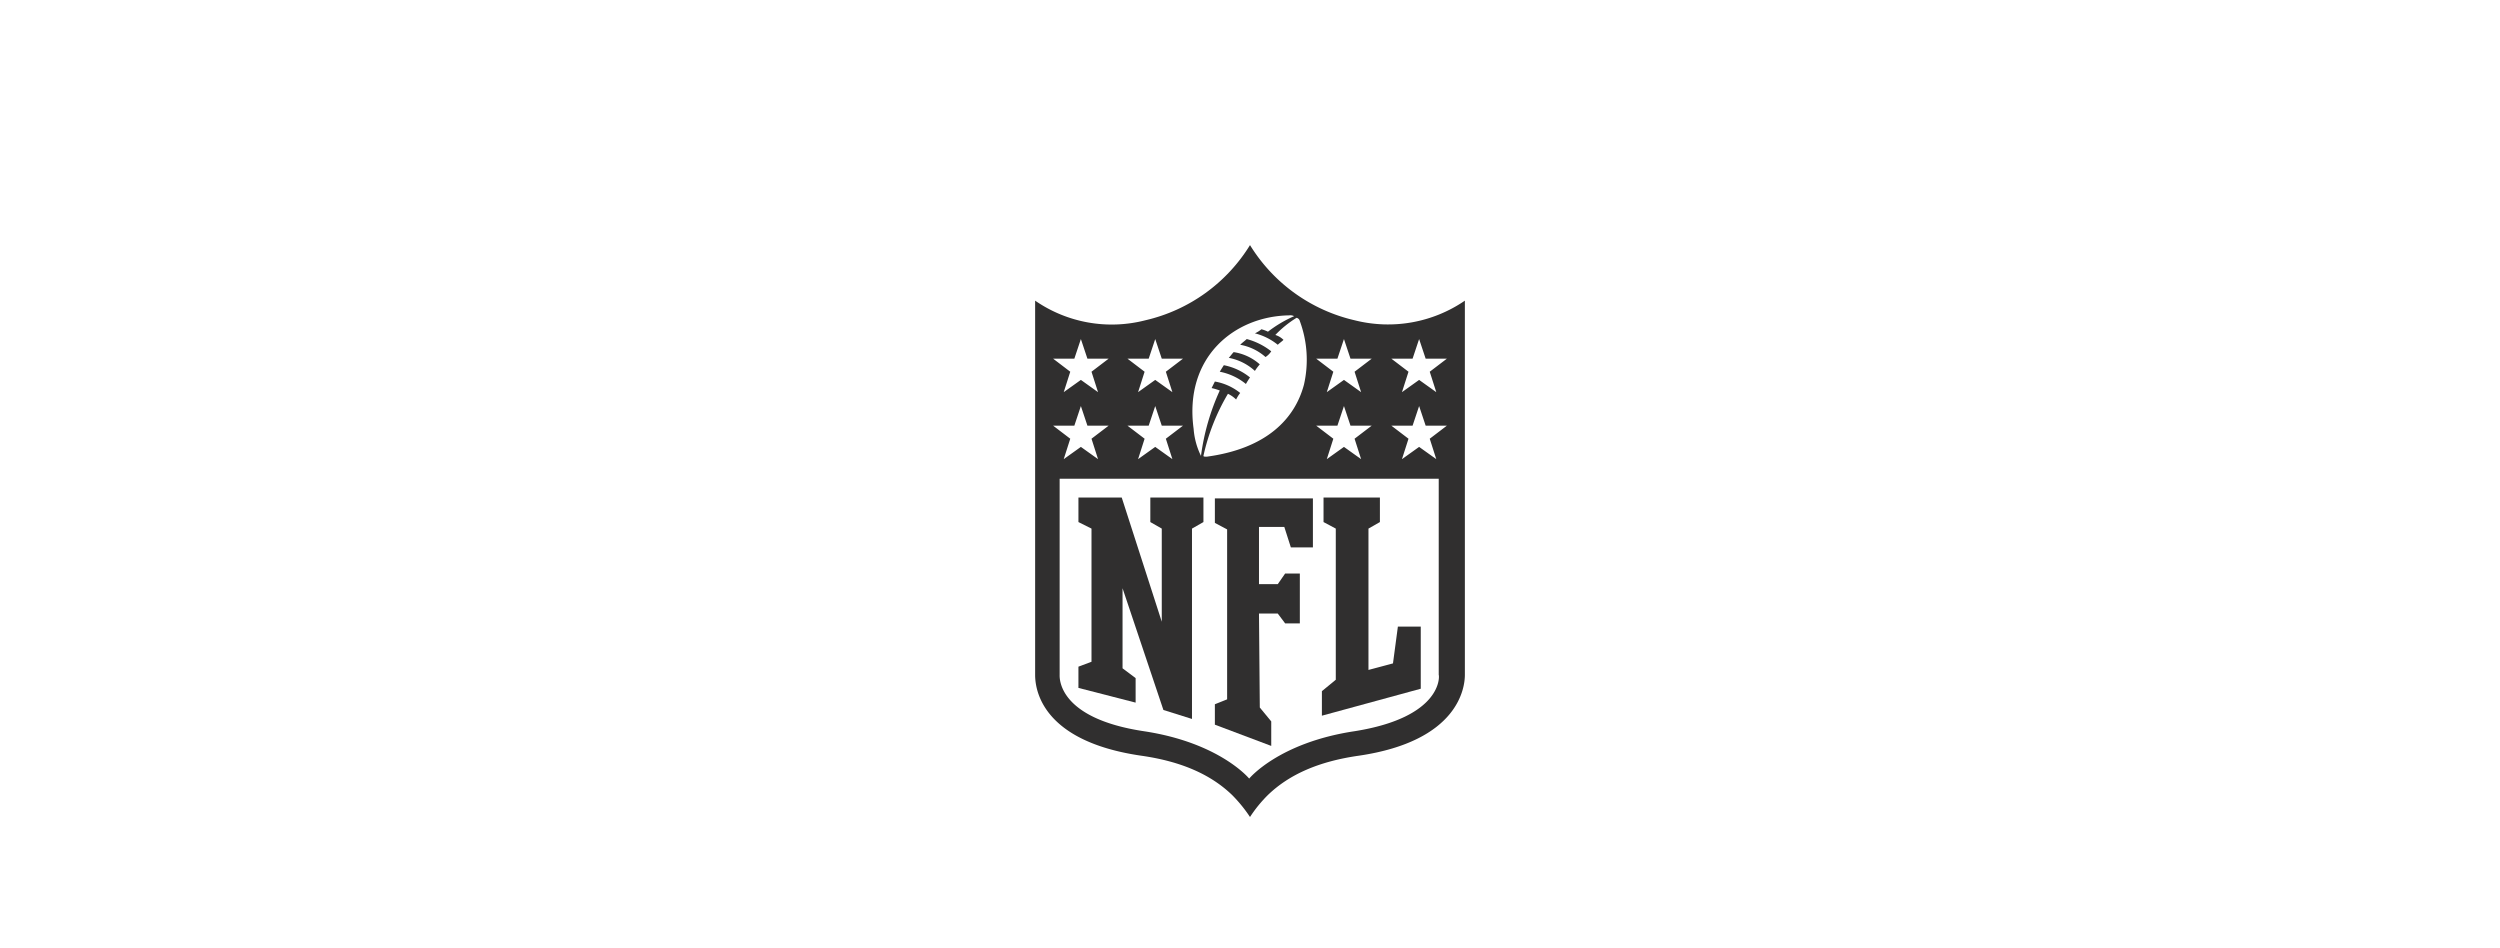 <svg id="Layer_3" data-name="Layer 3" xmlns="http://www.w3.org/2000/svg" viewBox="0 0 306 116"><defs><style>.cls-1{fill:#fff;opacity:0;}.cls-2{fill:#302f2f;}.cls-3{fill:none;}</style></defs><title>NFL_306x116</title><rect class="cls-1" width="306" height="116"/><path class="cls-2" d="M142.2,76.1V64.7l-1.4-.8v-3h6.5v3l-1.4.8V88l-3.5-1.1-5-14.9v9.8L139,83v3l-7-1.8V81.6l1.6-.6V64.7l-1.6-.8v-3h5.3Z"/><path class="cls-2" d="M154.2,86.6l1.4,1.7v3l-6.9-2.6V86.2l1.5-.6V64.8l-1.5-.8V61h12v6H158l-0.8-2.5h-3.1v7h2.3l0.9-1.3h1.8v6.1h-1.8l-0.9-1.2h-2.3l0.1,11.5h0Z"/><path class="cls-2" d="M161.8,87.6v-3l1.7-1.4V64.7l-1.5-.8v-3h6.9v3l-1.4.8V82l3-.8,0.6-4.5h2.8v7.6Z"/><polygon class="cls-3" points="139.3 48 141.4 46.5 143.5 48 142.7 45.5 144.8 43.9 142.3 43.9 141.4 41.5 140.6 43.9 138 43.9 140.1 45.5 139.3 48"/><polygon class="cls-3" points="139.3 56.2 141.4 54.7 143.5 56.2 142.7 53.7 144.8 52.1 142.3 52.1 141.4 49.7 140.6 52.1 138 52.1 140.1 53.7 139.3 56.2"/><polygon class="cls-3" points="162.5 48 164.5 46.5 166.6 48 165.9 45.5 168 43.9 165.4 43.9 164.5 41.5 163.7 43.9 161.2 43.9 163.2 45.5 162.5 48"/><polygon class="cls-3" points="130.2 48 132.3 46.5 134.4 48 133.6 45.5 135.7 43.9 133.1 43.9 132.3 41.5 131.5 43.9 128.9 43.9 131 45.5 130.2 48"/><polygon class="cls-3" points="162.5 56.2 164.5 54.7 166.6 56.2 165.9 53.7 168 52.1 165.4 52.1 164.5 49.7 163.7 52.1 161.2 52.1 163.2 53.7 162.5 56.2"/><polygon class="cls-3" points="173.6 41.5 172.8 43.9 170.3 43.9 172.3 45.5 171.6 48 173.6 46.5 175.7 48 175 45.5 177.1 43.9 174.5 43.9 173.6 41.5"/><polygon class="cls-3" points="130.2 56.2 132.3 54.7 134.4 56.2 133.6 53.7 135.7 52.1 133.1 52.1 132.3 49.7 131.5 52.1 128.9 52.1 131 53.7 130.2 56.2"/><polygon class="cls-3" points="173.6 49.7 172.8 52.1 170.3 52.1 172.3 53.7 171.6 56.2 173.6 54.7 175.7 56.2 175 53.7 177.1 52.1 174.5 52.1 173.6 49.7"/><path class="cls-3" d="M176.2,58.6H129.8v24c0,0.3-.3,5.3,10.3,6.9,9.3,1.4,12.9,5.8,12.9,5.8s3.6-4.4,12.9-5.8c10.6-1.6,10.3-6.6,10.3-6.9v-24h0Z"/><path class="cls-2" d="M165.8,39.2A20.42,20.42,0,0,1,153,30a20.42,20.42,0,0,1-12.8,9.2,16.48,16.48,0,0,1-13.5-2.4V82.6c0,1.6.6,8.1,13,9.9,4.9,0.7,8.5,2.3,11.1,4.8A17.4,17.4,0,0,1,153,100a16.34,16.34,0,0,1,2.2-2.7c2.6-2.5,6.2-4.1,11.1-4.8,12.3-1.8,13-8.4,13-9.9V36.8A16.63,16.63,0,0,1,165.8,39.2Zm-2.1,4.7,0.8-2.4,0.8,2.4h2.6l-2.1,1.6,0.8,2.5-2.1-1.5L162.4,48l0.8-2.5-2.1-1.6h2.6Zm0,8.2,0.8-2.4,0.8,2.4h2.6l-2.1,1.6,0.8,2.5-2.1-1.5-2.1,1.5,0.8-2.5-2.1-1.6h2.6Zm-5.9-13.5a1,1,0,0,1,.6.1,15.15,15.15,0,0,0-3.2,1.9,4.54,4.54,0,0,0-.8-0.3,3.51,3.51,0,0,1-.8.5,7.31,7.31,0,0,1,2.8,1.4c0.2-.2.5-0.4,0.7-0.6a2.42,2.42,0,0,0-1-.6,12.94,12.94,0,0,1,2.6-2.1,0.54,0.54,0,0,1,.4.4,13.65,13.65,0,0,1,.5,7.8c-1.1,4.1-4.5,7.8-11.9,8.8-0.2,0-.4,0-0.4-0.1a25.68,25.68,0,0,1,3-7.6,3.59,3.59,0,0,1,1,.7,4.45,4.45,0,0,1,.5-0.8,6.77,6.77,0,0,0-3.1-1.4l-0.4.8a6.47,6.47,0,0,1,1,.3,28,28,0,0,0-2.3,8,9,9,0,0,1-.9-3.3C144.9,43.7,151.1,38.7,157.8,38.6Zm-17.2,5.3,0.8-2.4,0.8,2.4h2.6l-2.1,1.6,0.8,2.5-2.1-1.5L139.3,48l0.8-2.5L138,43.9h2.6Zm0,8.2,0.8-2.4,0.8,2.4h2.6l-2.1,1.6,0.8,2.5-2.1-1.5-2.1,1.5,0.8-2.5L138,52.1h2.6Zm-9.1-8.2,0.8-2.4,0.8,2.4h2.6l-2.1,1.6,0.8,2.5-2.1-1.5L130.2,48l0.8-2.5-2.1-1.6h2.6Zm-2.6,8.2h2.6l0.8-2.4,0.8,2.4h2.6l-2.1,1.6,0.8,2.5-2.1-1.5-2.1,1.5,0.8-2.5Zm36.9,37.4c-9.3,1.4-12.9,5.8-12.9,5.8s-3.6-4.4-12.9-5.8c-10.6-1.6-10.3-6.6-10.3-6.9v-24h46.4v24C176.2,82.8,176.5,87.8,165.8,89.5ZM175,53.7l0.8,2.5-2.1-1.5-2.1,1.5,0.8-2.5-2.1-1.6h2.6l0.8-2.4,0.8,2.4h2.6Zm0-8.2,0.8,2.5-2.1-1.5L171.6,48l0.8-2.5-2.1-1.6h2.6l0.8-2.4,0.8,2.4h2.6Z"/><path class="cls-2" d="M155.6,43a8.28,8.28,0,0,0-3-1.5c-0.2.2-.5,0.4-0.8,0.7a6.42,6.42,0,0,1,3.1,1.5A2.34,2.34,0,0,0,155.6,43Z"/><path class="cls-2" d="M154.2,44.6a6.18,6.18,0,0,0-3.2-1.5c-0.2.2-.4,0.5-0.6,0.7a6.49,6.49,0,0,1,3.2,1.6A5.55,5.55,0,0,1,154.2,44.6Z"/><path class="cls-2" d="M153,46.2a7.33,7.33,0,0,0-3.2-1.5c-0.2.3-.5,0.8-0.5,0.8a7.21,7.21,0,0,1,3.2,1.5A9.23,9.23,0,0,1,153,46.2Z"/></svg>